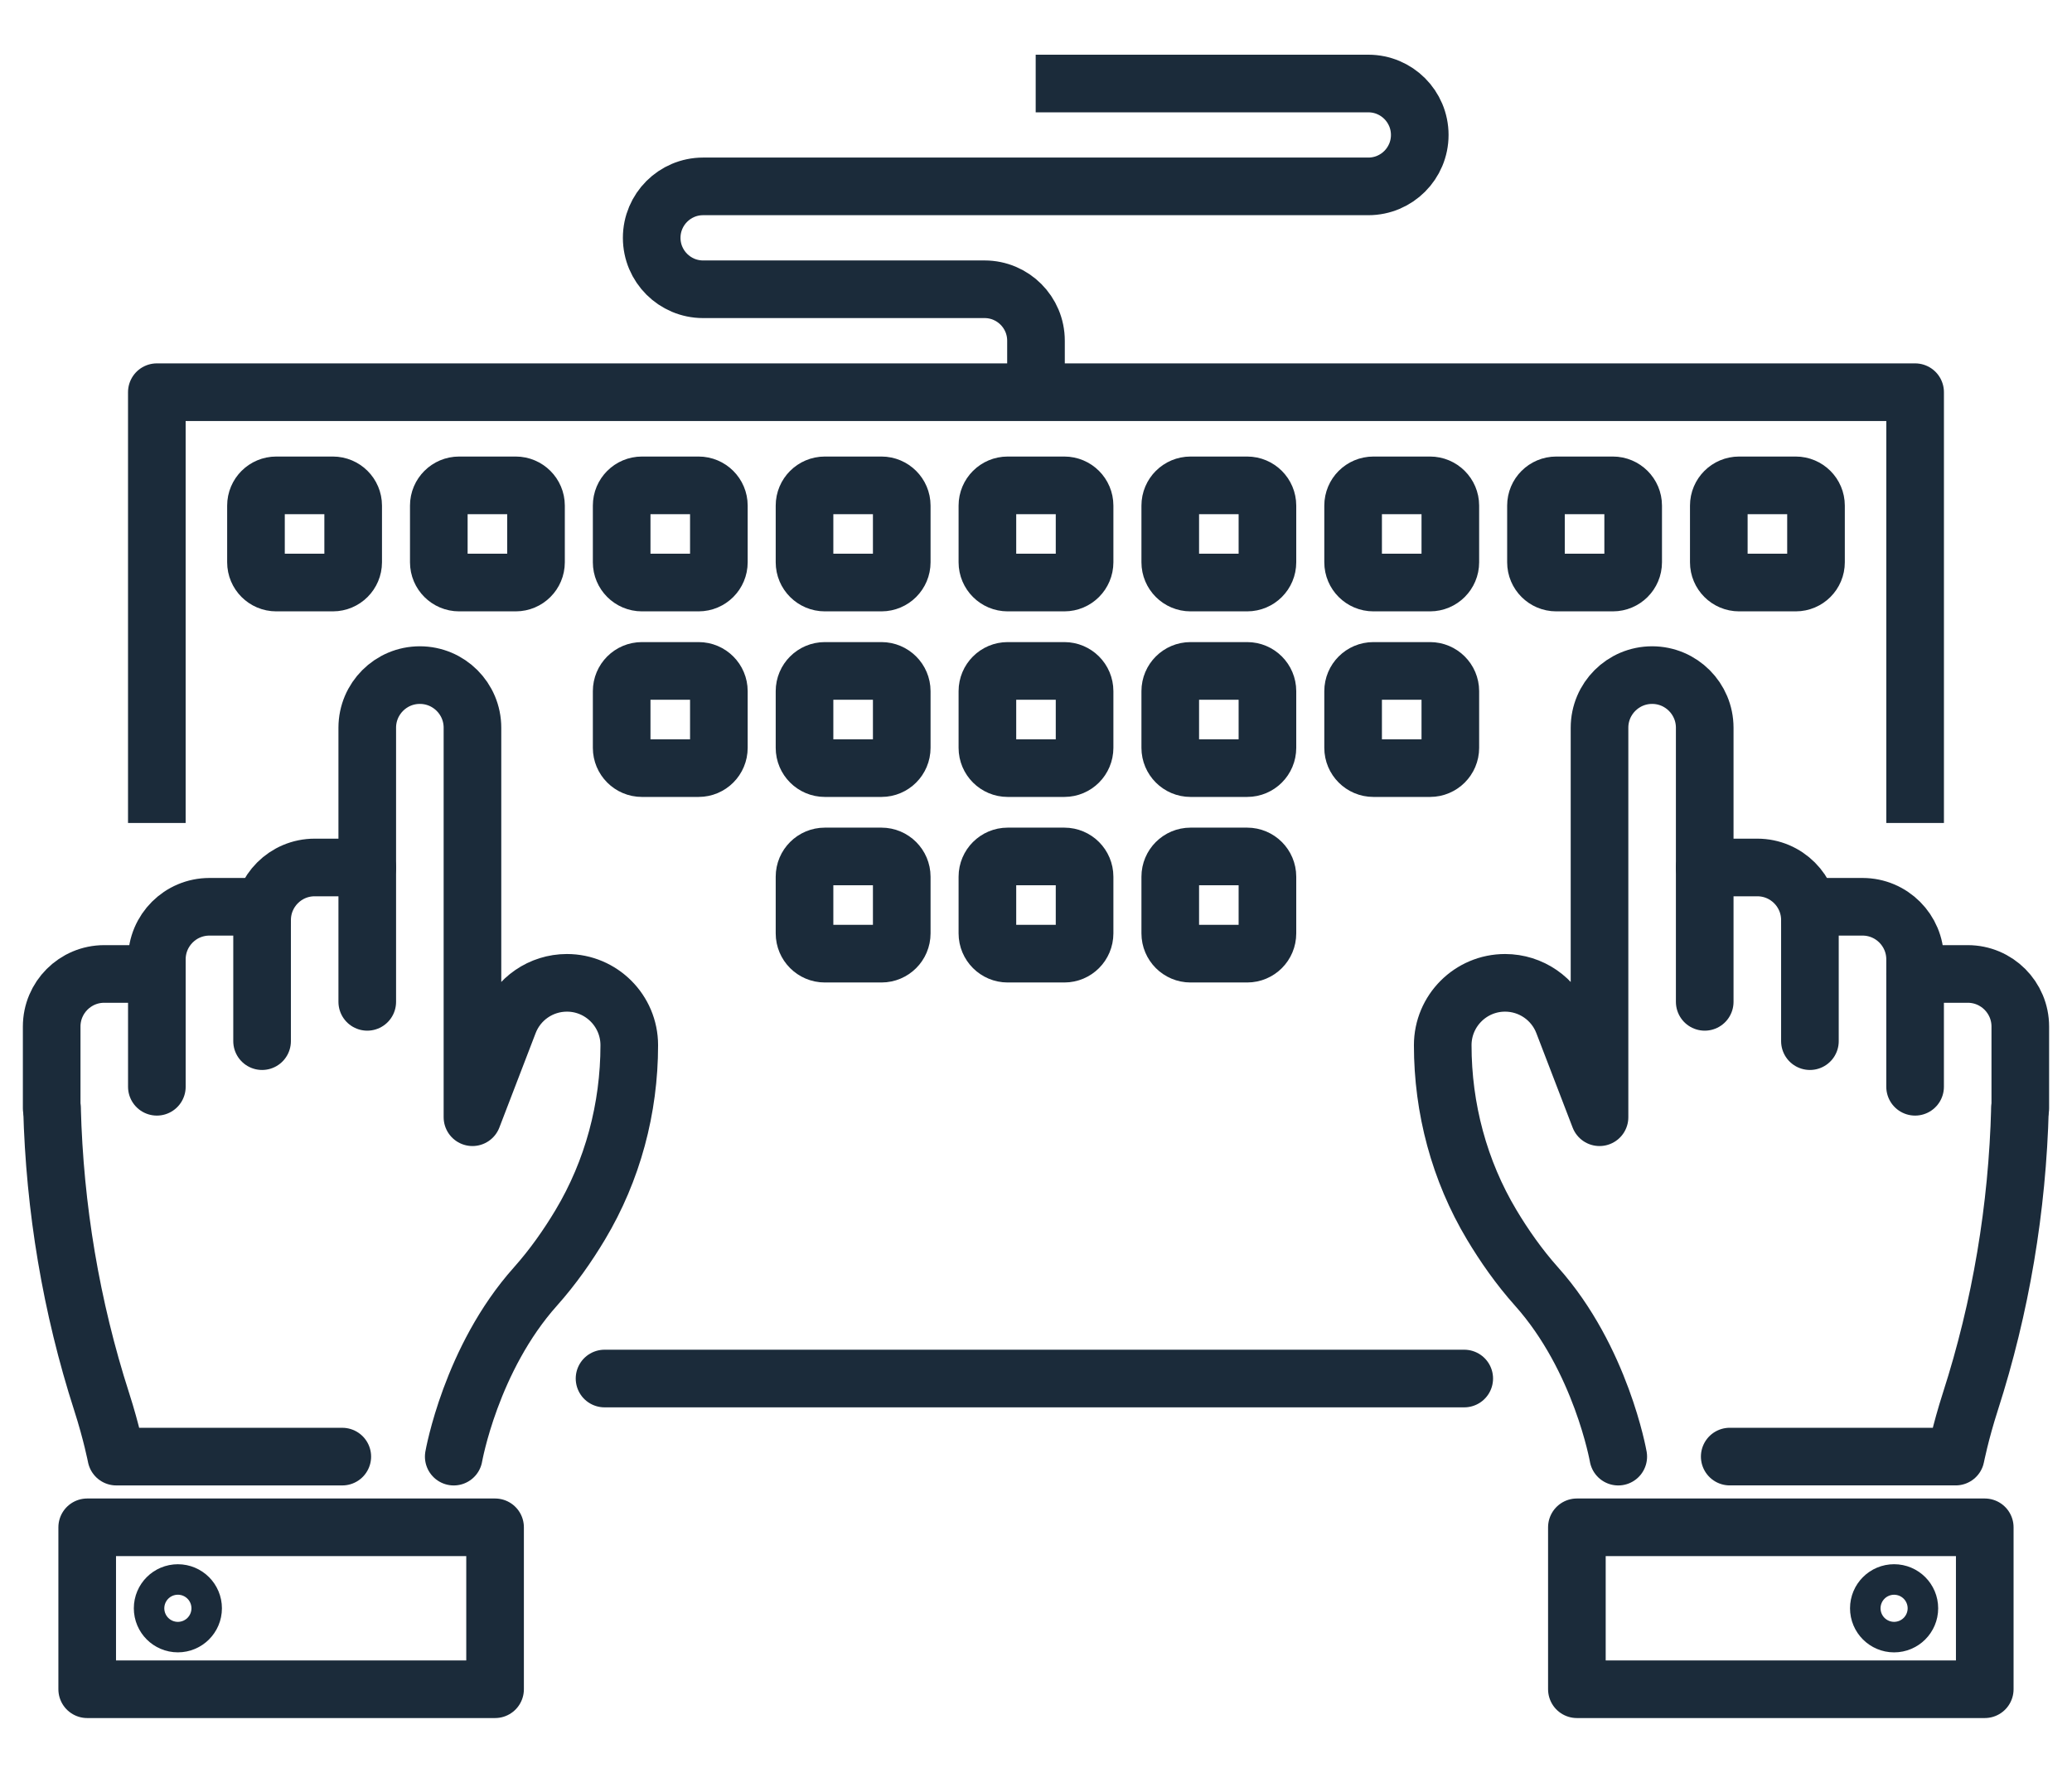 <?xml version="1.0" encoding="utf-8"?>
<!-- Generator: Adobe Illustrator 15.0.0, SVG Export Plug-In . SVG Version: 6.00 Build 0)  -->
<!DOCTYPE svg PUBLIC "-//W3C//DTD SVG 1.1//EN" "http://www.w3.org/Graphics/SVG/1.1/DTD/svg11.dtd">
<svg version="1.1" id="Layer_1" xmlns="http://www.w3.org/2000/svg" xmlns:xlink="http://www.w3.org/1999/xlink" x="0px" y="0px"
	 width="89.891px" height="76.9px" viewBox="0 0 89.891 76.9" enable-background="new 0 0 89.891 76.9" xml:space="preserve">
<g>
	<path id="XMLID_62_" fill="none" stroke="#1B2B3A" stroke-width="2.5" stroke-linejoin="round" stroke-miterlimit="10" d="
		M14.441,25.27h-2.457c-0.485,0-0.879-0.394-0.879-0.879v-2.459c0-0.485,0.394-0.878,0.879-0.878h2.457
		c0.486,0,0.881,0.394,0.881,0.878v2.459C15.321,24.877,14.927,25.27,14.441,25.27z"/>
	<path id="XMLID_61_" fill="none" stroke="#1B2B3A" stroke-width="2.5" stroke-linejoin="round" stroke-miterlimit="10" d="
		M22.375,25.27h-2.458c-0.485,0-0.88-0.394-0.88-0.879v-2.459c0-0.485,0.395-0.878,0.88-0.878h2.458
		c0.484,0,0.879,0.394,0.879,0.878v2.459C23.254,24.877,22.86,25.27,22.375,25.27z"/>
	<path id="XMLID_60_" fill="none" stroke="#1B2B3A" stroke-width="2.5" stroke-linejoin="round" stroke-miterlimit="10" d="
		M30.308,25.27h-2.459c-0.486,0-0.879-0.394-0.879-0.879v-2.459c0-0.485,0.393-0.878,0.879-0.878h2.459
		c0.485,0,0.879,0.394,0.879,0.878v2.459C31.187,24.877,30.794,25.27,30.308,25.27z"/>
	<path id="XMLID_59_" fill="none" stroke="#1B2B3A" stroke-width="2.5" stroke-linejoin="round" stroke-miterlimit="10" d="
		M38.242,25.27h-2.459c-0.485,0-0.88-0.394-0.88-0.879v-2.459c0-0.485,0.395-0.878,0.88-0.878h2.459
		c0.483,0,0.879,0.394,0.879,0.878v2.459C39.121,24.877,38.726,25.27,38.242,25.27z"/>
	<path id="XMLID_58_" fill="none" stroke="#1B2B3A" stroke-width="2.5" stroke-linejoin="round" stroke-miterlimit="10" d="
		M46.175,25.27h-2.459c-0.485,0-0.879-0.394-0.879-0.879v-2.459c0-0.485,0.394-0.878,0.879-0.878h2.459
		c0.485,0,0.878,0.394,0.878,0.878v2.459C47.052,24.877,46.66,25.27,46.175,25.27z"/>
	<path id="XMLID_57_" fill="none" stroke="#1B2B3A" stroke-width="2.5" stroke-linejoin="round" stroke-miterlimit="10" d="
		M54.107,25.27h-2.458c-0.484,0-0.879-0.394-0.879-0.879v-2.459c0-0.485,0.395-0.878,0.879-0.878h2.458
		c0.486,0,0.879,0.394,0.879,0.878v2.459C54.986,24.877,54.594,25.27,54.107,25.27z"/>
	<path id="XMLID_56_" fill="none" stroke="#1B2B3A" stroke-width="2.5" stroke-linejoin="round" stroke-miterlimit="10" d="
		M62.041,25.27h-2.458c-0.486,0-0.88-0.394-0.88-0.879v-2.459c0-0.485,0.394-0.878,0.88-0.878h2.458c0.484,0,0.88,0.394,0.88,0.878
		v2.459C62.921,24.877,62.526,25.27,62.041,25.27z"/>
	<path id="XMLID_55_" fill="none" stroke="#1B2B3A" stroke-width="2.5" stroke-linejoin="round" stroke-miterlimit="10" d="
		M30.308,33.32h-2.459c-0.486,0-0.879-0.395-0.879-0.88v-2.458c0-0.486,0.393-0.879,0.879-0.879h2.459
		c0.485,0,0.879,0.394,0.879,0.879v2.458C31.187,32.927,30.794,33.32,30.308,33.32z"/>
	<path id="XMLID_54_" fill="none" stroke="#1B2B3A" stroke-width="2.5" stroke-linejoin="round" stroke-miterlimit="10" d="
		M38.242,33.32h-2.459c-0.485,0-0.88-0.395-0.88-0.88v-2.458c0-0.486,0.395-0.879,0.88-0.879h2.459c0.483,0,0.879,0.394,0.879,0.879
		v2.458C39.121,32.927,38.726,33.32,38.242,33.32z"/>
	<path id="XMLID_53_" fill="none" stroke="#1B2B3A" stroke-width="2.5" stroke-linejoin="round" stroke-miterlimit="10" d="
		M46.175,33.32h-2.459c-0.485,0-0.879-0.395-0.879-0.88v-2.458c0-0.486,0.394-0.879,0.879-0.879h2.459
		c0.485,0,0.878,0.394,0.878,0.879v2.458C47.052,32.927,46.66,33.32,46.175,33.32z"/>
	<path id="XMLID_52_" fill="none" stroke="#1B2B3A" stroke-width="2.5" stroke-linejoin="round" stroke-miterlimit="10" d="
		M54.107,33.32h-2.458c-0.484,0-0.879-0.395-0.879-0.88v-2.458c0-0.486,0.395-0.879,0.879-0.879h2.458
		c0.486,0,0.879,0.394,0.879,0.879v2.458C54.986,32.927,54.594,33.32,54.107,33.32z"/>
	<path id="XMLID_51_" fill="none" stroke="#1B2B3A" stroke-width="2.5" stroke-linejoin="round" stroke-miterlimit="10" d="
		M38.242,41.369h-2.459c-0.485,0-0.88-0.394-0.88-0.88v-2.458c0-0.485,0.395-0.879,0.88-0.879h2.459
		c0.483,0,0.879,0.394,0.879,0.879v2.458C39.121,40.977,38.726,41.369,38.242,41.369z"/>
	<path id="XMLID_50_" fill="none" stroke="#1B2B3A" stroke-width="2.5" stroke-linejoin="round" stroke-miterlimit="10" d="
		M46.175,41.369h-2.459c-0.485,0-0.879-0.394-0.879-0.88v-2.458c0-0.485,0.394-0.879,0.879-0.879h2.459
		c0.485,0,0.878,0.394,0.878,0.879v2.458C47.052,40.977,46.66,41.369,46.175,41.369z"/>
	<path id="XMLID_49_" fill="none" stroke="#1B2B3A" stroke-width="2.5" stroke-linejoin="round" stroke-miterlimit="10" d="
		M54.107,41.369h-2.458c-0.484,0-0.879-0.394-0.879-0.88v-2.458c0-0.485,0.395-0.879,0.879-0.879h2.458
		c0.486,0,0.879,0.394,0.879,0.879v2.458C54.986,40.977,54.594,41.369,54.107,41.369z"/>
	<path id="XMLID_48_" fill="none" stroke="#1B2B3A" stroke-width="2.5" stroke-linejoin="round" stroke-miterlimit="10" d="
		M62.041,33.32h-2.458c-0.486,0-0.88-0.395-0.88-0.88v-2.458c0-0.486,0.394-0.879,0.88-0.879h2.458c0.484,0,0.88,0.394,0.88,0.879
		v2.458C62.921,32.927,62.526,33.32,62.041,33.32z"/>
	<path id="XMLID_47_" fill="none" stroke="#1B2B3A" stroke-width="2.5" stroke-linejoin="round" stroke-miterlimit="10" d="
		M69.973,25.27h-2.458c-0.485,0-0.879-0.394-0.879-0.879v-2.459c0-0.485,0.394-0.878,0.879-0.878h2.458
		c0.485,0,0.88,0.394,0.88,0.878v2.459C70.853,24.877,70.459,25.27,69.973,25.27z"/>
	<path id="XMLID_46_" fill="none" stroke="#1B2B3A" stroke-width="2.5" stroke-linejoin="round" stroke-miterlimit="10" d="
		M77.907,25.27h-2.459c-0.485,0-0.88-0.394-0.88-0.879v-2.459c0-0.485,0.395-0.878,0.88-0.878h2.459
		c0.484,0,0.878,0.394,0.878,0.878v2.459C78.785,24.877,78.392,25.27,77.907,25.27z"/>
	<g>
		<g>
			
				<path fill="none" stroke="#1B2B3A" stroke-width="2.5" stroke-linecap="round" stroke-linejoin="round" stroke-miterlimit="10" d="
				M73.957,43.459V37.63h2.282c1.261,0,2.282,1.021,2.282,2.282"/>
			
				<path fill="none" stroke="#1B2B3A" stroke-width="2.5" stroke-linecap="round" stroke-linejoin="round" stroke-miterlimit="10" d="
				M87.634,48.077c-0.112,4.322-0.828,8.612-2.155,12.731c-0.428,1.33-0.634,2.377-0.634,2.377h-9.803"/>
			
				<path fill="none" stroke="#1B2B3A" stroke-width="2.5" stroke-linecap="round" stroke-linejoin="round" stroke-miterlimit="10" d="
				M73.957,37.63v-6.062c0-1.26-1.021-2.283-2.282-2.283l0,0c-1.26,0-2.282,1.022-2.282,2.283v16.896L67.82,44.37
				c-0.4-1.046-1.405-1.736-2.523-1.736l0,0c-1.495,0-2.706,1.213-2.706,2.706l0,0c0,2.74,0.718,5.438,2.124,7.788
				c0.539,0.901,1.185,1.828,1.944,2.678c2.804,3.135,3.547,7.381,3.547,7.381"/>
			
				<path fill="none" stroke="#1B2B3A" stroke-width="2.5" stroke-linecap="round" stroke-linejoin="round" stroke-miterlimit="10" d="
				M78.521,45.164v-5.829h2.282c1.26,0,2.281,1.021,2.281,2.282v5.526"/>
			
				<path fill="none" stroke="#1B2B3A" stroke-width="2.5" stroke-linecap="round" stroke-linejoin="round" stroke-miterlimit="10" d="
				M83.085,42.249h2.283c1.259,0,2.28,1.021,2.28,2.282v3.548"/>
		</g>
		
			<rect x="68.411" y="66.253" fill="none" stroke="#1B2B3A" stroke-width="2.5" stroke-linecap="round" stroke-linejoin="round" stroke-miterlimit="10" width="17.695" height="7.024"/>
		
			<circle fill="none" stroke="#1B2B3A" stroke-width="2.5" stroke-linecap="round" stroke-linejoin="round" stroke-miterlimit="10" cx="82.173" cy="69.766" r="0.662"/>
	</g>
	<polyline fill="none" stroke="#1B2B3A" stroke-width="2.5" stroke-linejoin="round" stroke-miterlimit="10" points="83.085,35.699 
		83.085,17.013 6.804,17.013 6.804,35.699 	"/>
	
		<line fill="none" stroke="#1B2B3A" stroke-width="2.5" stroke-linecap="round" stroke-linejoin="round" stroke-miterlimit="10" x1="26.227" y1="59.799" x2="63.524" y2="59.799"/>
	<g>
		<g>
			
				<path fill="none" stroke="#1B2B3A" stroke-width="2.5" stroke-linecap="round" stroke-linejoin="round" stroke-miterlimit="10" d="
				M15.933,43.459V37.63h-2.282c-1.26,0-2.28,1.021-2.28,2.282"/>
			
				<path fill="none" stroke="#1B2B3A" stroke-width="2.5" stroke-linecap="round" stroke-linejoin="round" stroke-miterlimit="10" d="
				M2.257,48.077C2.369,52.4,3.086,56.69,4.412,60.809c0.429,1.33,0.633,2.377,0.633,2.377h9.805"/>
			
				<path fill="none" stroke="#1B2B3A" stroke-width="2.5" stroke-linecap="round" stroke-linejoin="round" stroke-miterlimit="10" d="
				M15.933,37.63v-6.062c0-1.26,1.021-2.283,2.281-2.283l0,0c1.262,0,2.283,1.022,2.283,2.283v16.896l1.573-4.094
				c0.4-1.046,1.404-1.736,2.525-1.736l0,0c1.493,0,2.705,1.213,2.705,2.706l0,0c0,2.74-0.719,5.438-2.125,7.788
				c-0.539,0.901-1.186,1.828-1.944,2.678c-2.804,3.135-3.546,7.381-3.546,7.381"/>
			
				<path fill="none" stroke="#1B2B3A" stroke-width="2.5" stroke-linecap="round" stroke-linejoin="round" stroke-miterlimit="10" d="
				M11.37,45.164v-5.829H9.088c-1.262,0-2.283,1.021-2.283,2.282v5.526"/>
			
				<path fill="none" stroke="#1B2B3A" stroke-width="2.5" stroke-linecap="round" stroke-linejoin="round" stroke-miterlimit="10" d="
				M6.804,42.249H4.523c-1.261,0-2.281,1.021-2.281,2.282v3.548"/>
		</g>
		
			<rect x="3.783" y="66.253" fill="none" stroke="#1B2B3A" stroke-width="2.5" stroke-linecap="round" stroke-linejoin="round" stroke-miterlimit="10" width="17.695" height="7.024"/>
		
			<circle fill="none" stroke="#1B2B3A" stroke-width="2.5" stroke-linecap="round" stroke-linejoin="round" stroke-miterlimit="10" cx="7.717" cy="69.766" r="0.661"/>
	</g>
	<path fill="none" stroke="#1B2B3A" stroke-width="2.5" stroke-linejoin="round" stroke-miterlimit="10" d="M44.932,3.623h14.431
		c1.233,0,2.231,0.999,2.231,2.231l0,0c0,1.232-0.998,2.231-2.231,2.231h-28.86c-1.231,0-2.23,0.999-2.23,2.232l0,0
		c0,1.232,0.999,2.231,2.23,2.231h12.212c1.231,0,2.23,0.999,2.23,2.231v2.232"/>
</g>
</svg>

